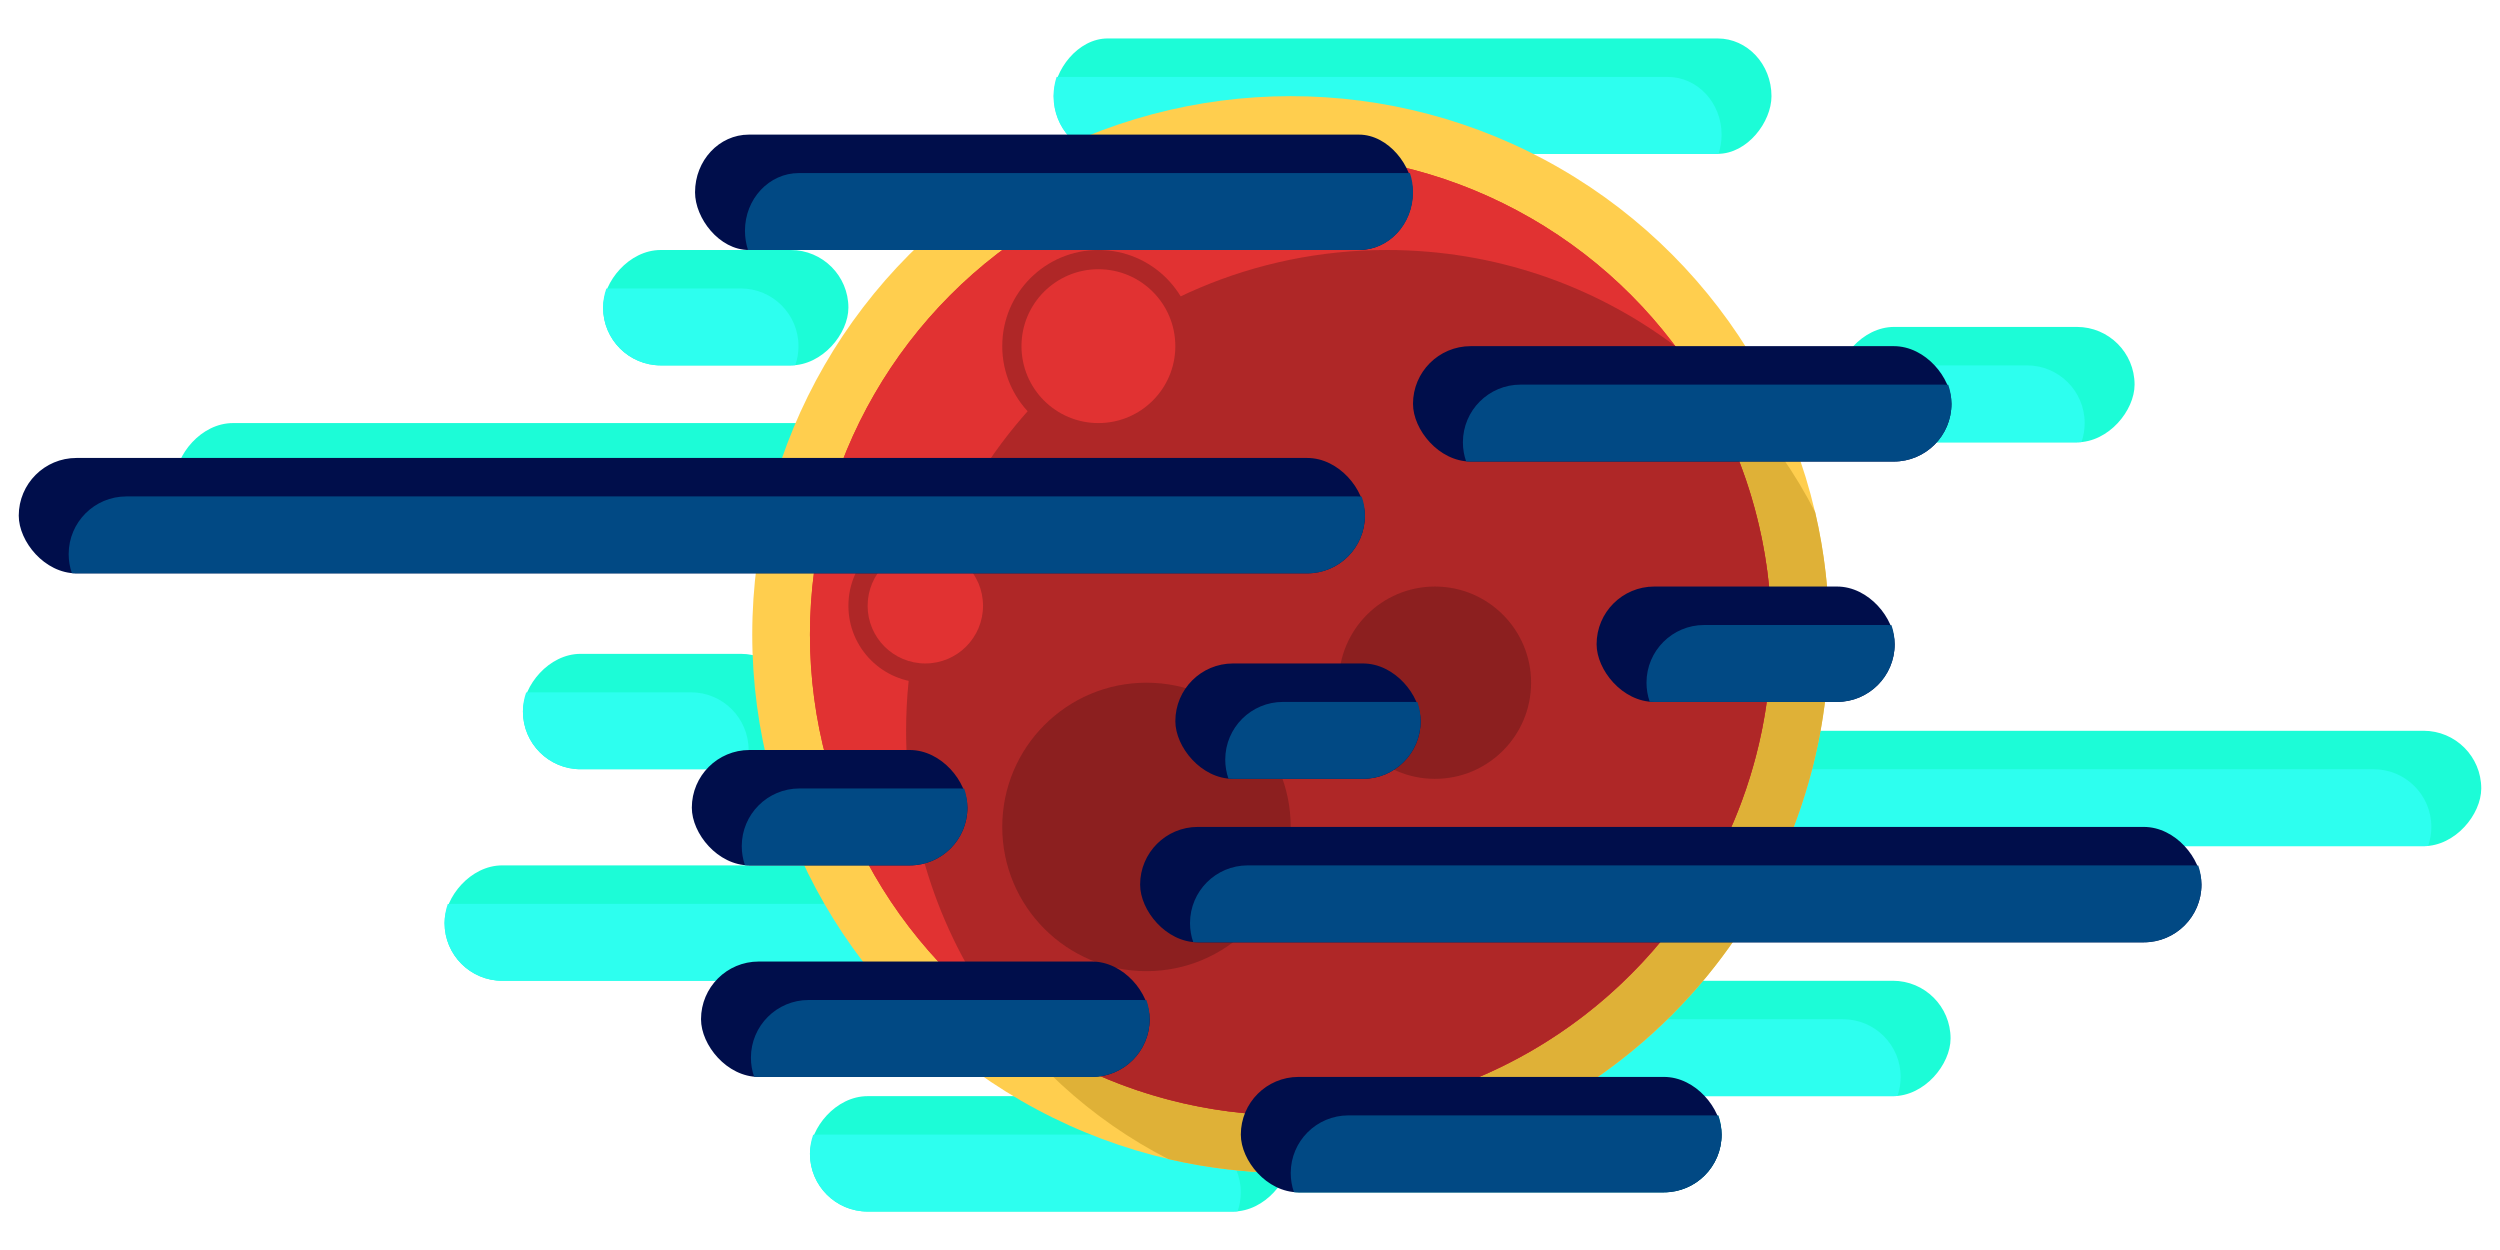 <svg id="eHzt3fsVmlU1" xmlns="http://www.w3.org/2000/svg" xmlns:xlink="http://www.w3.org/1999/xlink" viewBox="0 0 130 65" shape-rendering="geometricPrecision" text-rendering="geometricPrecision"><g transform="matrix(-1 0 0 1 334.57-243)"><rect width="70" height="6" rx="3" ry="3" transform="translate(255.453 265)" fill="#1cfcd7" stroke-width="0"/><path d="M220,253c0-1.657,1.343-3,3-3h64c.08,0,.159.003.238.009.108.31.167.644.167.991c0,1.657-1.343,3-3,3h-64c-.08,0-.159-.003-.238-.009C220.059,253.681,220,253.347,220,253Z" transform="translate(38.048 17)" fill="#2dffef" stroke-width="0"/><rect width="40" height="6" rx="3" ry="3" transform="matrix(.933 0 0 1 242.453 245)" fill="#1cfcd7" stroke-width="0"/><path d="M241.667,263c0-1.657,1.254-3,2.8-3h31.733c.015,0,.031 0.0.046 0.0.103.313.159.649.159 1c0,1.657-1.254,3-2.8,3h-31.733c-.015,0-.031-0-.046-0-.103-.313-.159-.649-.159-1Z" transform="translate(3.381-13)" fill="#2dffef" stroke-width="0"/><rect width="15.5" height="6" rx="3" ry="3" transform="translate(223.572 260)" fill="#1cfcd7" stroke-width="0"/><path d="M285,268c0-1.657,1.343-3,3-3h9.5c.08,0,.159.003.238.009.108.31.167.644.167.991c0,1.657-1.343,3-3,3h-9.5c-.08,0-.159-.003-.238-.009C285.059,268.681,285,268.347,285,268Z" transform="translate(-58.833-3)" fill="#2dffef" stroke-width="0"/><rect width="14.33" height="6" rx="3" ry="3" transform="translate(293.048 277)" fill="#1cfcd7" stroke-width="0"/><path d="M241.667,278c0-1.657,1.343-3,3-3h8.33c.08,0,.159.003.238.009.108.31.167.644.167.991c0,1.657-1.343,3-3,3h-8.33c-.08,0-.159-.003-.238-.009-.108-.31-.167-.644-.167-.991Z" transform="translate(53.976 4)" fill="#2dffef" stroke-width="0"/><rect width="55.19" height="6" rx="3" ry="3" transform="translate(205.545 281)" fill="#1cfcd7" stroke-width="0"/><path d="M270,278c0-1.657,1.343-3,3-3h49.19c.08,0,.159.003.238.009.108.31.167.644.167.991c0,1.657-1.343,3-3,3h-49.19c-.08,0-.159-.003-.238-.009C270.059,278.681,270,278.347,270,278Z" transform="translate(-61.86 8)" fill="#2dffef" stroke-width="0"/><rect width="12.756" height="6" rx="3" ry="3" transform="translate(290.453 256)" fill="#1cfcd7" stroke-width="0"/><path d="M295,248c0-1.657,1.343-3,3-3h6.756c.08,0,.159.003.238.009.108.31.167.644.167.991c0,1.657-1.343,3-3,3h-6.756c-.08,0-.159-.003-.238-.009C295.059,248.681,295,248.347,295,248Z" transform="translate(-1.952 13)" fill="#2dffef" stroke-width="0"/><rect width="23.33" height="6" rx="3" ry="3" transform="translate(233.14 294)" fill="#1cfcd7" stroke-width="0"/><path d="M240,295.5c0-1.657,1.343-3,3-3h17.33c.08,0,.159.003.238.009.108.31.167.644.167.991c0,1.657-1.343,3-3,3h-17.33c-.08,0-.159-.003-.238-.009-.108-.31-.167-.644-.167-.991Z" transform="translate(-4.265 3.5)" fill="#2dffef" stroke-width="0"/><rect width="28" height="6" rx="3" ry="3" transform="translate(283.453 288)" fill="#1cfcd7" stroke-width="0"/><path d="M275,288c0-1.657,1.343-3,3-3h22c.08,0,.159.003.238.009.108.31.167.644.167.991c0,1.657-1.343,3-3,3h-22c-.08,0-.159-.003-.238-.009C275.059,288.681,275,288.347,275,288Z" transform="translate(11.048 5)" fill="#2dffef" stroke-width="0"/><rect width="25" height="6" rx="3" ry="3" transform="translate(267.453 300)" fill="#1cfcd7" stroke-width="0"/><path d="M275,303c0-1.657,1.343-3,3-3h19c.08,0,.159.003.238.009.108.31.167.644.167.991c0,1.657-1.343,3-3,3h-19c-.08,0-.159-.003-.238-.009C275.059,303.681,275,303.347,275,303Z" transform="translate(-4.952 2)" fill="#2dffef" stroke-width="0"/></g><g transform="translate(-207.883-242)"><ellipse rx="28" ry="28" transform="translate(275 275)" fill="#ffce4e" stroke-width="0"/><path d="M303,275c0,15.464-12.536,28-28,28-2.189,0-4.32-.251-6.365-.727C260.541,298.135,255,289.715,255,280c0-13.807,11.193-25,25-25c9.715,0,18.135,5.541,22.273,13.635.475,2.045.727,4.175.727,6.365Z" fill="#dfb137" stroke-width="0"/><ellipse rx="25" ry="25" transform="translate(275 275)" fill="#e13232" stroke-width="0"/><ellipse rx="25" ry="25" transform="translate(275 275)" fill="#e13232" stroke-width="0"/><path d="M300,275c0,13.807-11.193,25-25,25-5.628,0-10.823-1.86-15.001-4.999C256.86,290.823,255,285.628,255,280c0-13.807,11.193-25,25-25c5.628,0,10.823,1.86,15.001,4.999C298.14,264.177,300,269.372,300,275Z" fill="#af2727" stroke-width="0"/><ellipse rx="5" ry="5" transform="translate(282.5 277.5)" fill="#8c1f1f" stroke-width="0"/><ellipse rx="5" ry="5" transform="translate(265 260)" fill="#af2727" stroke-width="0"/><ellipse rx="4" ry="4" transform="translate(265 260)" fill="#e13232" stroke-width="0"/><ellipse rx="4" ry="4" transform="translate(256 273.5)" fill="#af2727" stroke-width="0"/><ellipse rx="3" ry="3" transform="translate(256 273.5)" fill="#e13232" stroke-width="0"/><ellipse rx="7.5" ry="7.5" transform="translate(267.5 285)" fill="#8c1f1f" stroke-width="0"/></g><g transform="translate(-207.882-242)"><rect width="70" height="6" rx="3" ry="3" transform="translate(208.857 265.814)" fill="#000e4b" stroke-width="0"/><path d="M220,253c0-1.657,1.343-3,3-3h64c.08,0,.159.003.238.009.108.31.167.644.167.991c0,1.657-1.343,3-3,3h-64c-.08,0-.159-.003-.238-.009C220.059,253.681,220,253.347,220,253Z" transform="translate(-8.547 17.814)" fill="#014984" stroke-width="0"/><rect width="40" height="6" rx="3" ry="3" transform="matrix(.933 0 0 1 244.024 249)" fill="#000e4b" stroke-width="0"/><path d="M241.667,263c0-1.657,1.254-3,2.8-3h31.733c.015,0,.031 0.0.046 0.0.103.313.159.649.159 1c0,1.657-1.254,3-2.8,3h-31.733c-.015,0-.031-0-.046-0-.103-.313-.159-.649-.159-1Z" transform="translate(4.953-9)" fill="#014984" stroke-width="0"/><rect width="15.5" height="6" rx="3" ry="3" transform="translate(290.905 272.5)" fill="#000e4b" stroke-width="0"/><path d="M285,268c0-1.657,1.343-3,3-3h9.5c.08,0,.159.003.238.009.108.31.167.644.167.991c0,1.657-1.343,3-3,3h-9.5c-.08,0-.159-.003-.238-.009C285.059,268.681,285,268.347,285,268Z" transform="translate(8.5 9.5)" fill="#014984" stroke-width="0"/><rect width="14.33" height="6" rx="3" ry="3" transform="translate(243.857 281)" fill="#000e4b" stroke-width="0"/><path d="M241.667,278c0-1.657,1.343-3,3-3h8.33c.08,0,.159.003.238.009.108.31.167.644.167.991c0,1.657-1.343,3-3,3h-8.33c-.08,0-.159-.003-.238-.009-.108-.31-.167-.644-.167-.991Z" transform="translate(4.786 8)" fill="#014984" stroke-width="0"/><rect width="55.19" height="6" rx="3" ry="3" transform="translate(267.168 285)" fill="#000e4b" stroke-width="0"/><path d="M270,278c0-1.657,1.343-3,3-3h49.19c.08,0,.159.003.238.009.108.31.167.644.167.991c0,1.657-1.343,3-3,3h-49.19c-.08,0-.159-.003-.238-.009C270.059,278.681,270,278.347,270,278Z" transform="translate(-.237 12)" fill="#014984" stroke-width="0"/><rect width="12.756" height="6" rx="3" ry="3" transform="translate(269 276.5)" fill="#000e4b" stroke-width="0"/><path d="M295,248c0-1.657,1.343-3,3-3h6.756c.08,0,.159.003.238.009.108.31.167.644.167.991c0,1.657-1.343,3-3,3h-6.756c-.08,0-.159-.003-.238-.009C295.059,248.681,295,248.347,295,248Z" transform="translate(-23.405 33.5)" fill="#014984" stroke-width="0"/><rect width="23.33" height="6" rx="3" ry="3" transform="translate(244.335 292)" fill="#000e4b" stroke-width="0"/><path d="M240,295.5c0-1.657,1.343-3,3-3h17.33c.08,0,.159.003.238.009.108.31.167.644.167.991c0,1.657-1.343,3-3,3h-17.33c-.08,0-.159-.003-.238-.009-.108-.31-.167-.644-.167-.991Z" transform="translate(6.93 1.5)" fill="#014984" stroke-width="0"/><rect width="28" height="6" rx="3" ry="3" transform="translate(281.358 260)" fill="#000e4b" stroke-width="0"/><path d="M275,288c0-1.657,1.343-3,3-3h22c.08,0,.159.003.238.009.108.31.167.644.167.991c0,1.657-1.343,3-3,3h-22c-.08,0-.159-.003-.238-.009C275.059,288.681,275,288.347,275,288Z" transform="translate(8.953-23)" fill="#014984" stroke-width="0"/><path d="M275,303c0-1.657,1.343-3,3-3h19c.08,0,.159.003.238.009.108.31.167.644.167.991c0,1.657-1.343,3-3,3h-19c-.08,0-.159-.003-.238-.009C275.059,303.681,275,303.347,275,303Z" fill="#1cfcd7" stroke-width="0"/><rect width="25" height="6" rx="3" ry="3" transform="translate(272.405 298)" fill="#000e4b" stroke-width="0"/><path d="M275,303c0-1.657,1.343-3,3-3h19c.08,0,.159.003.238.009.108.31.167.644.167.991c0,1.657-1.343,3-3,3h-19c-.08,0-.159-.003-.238-.009C275.059,303.681,275,303.347,275,303Z" fill="#014984" stroke-width="0"/></g></svg>
